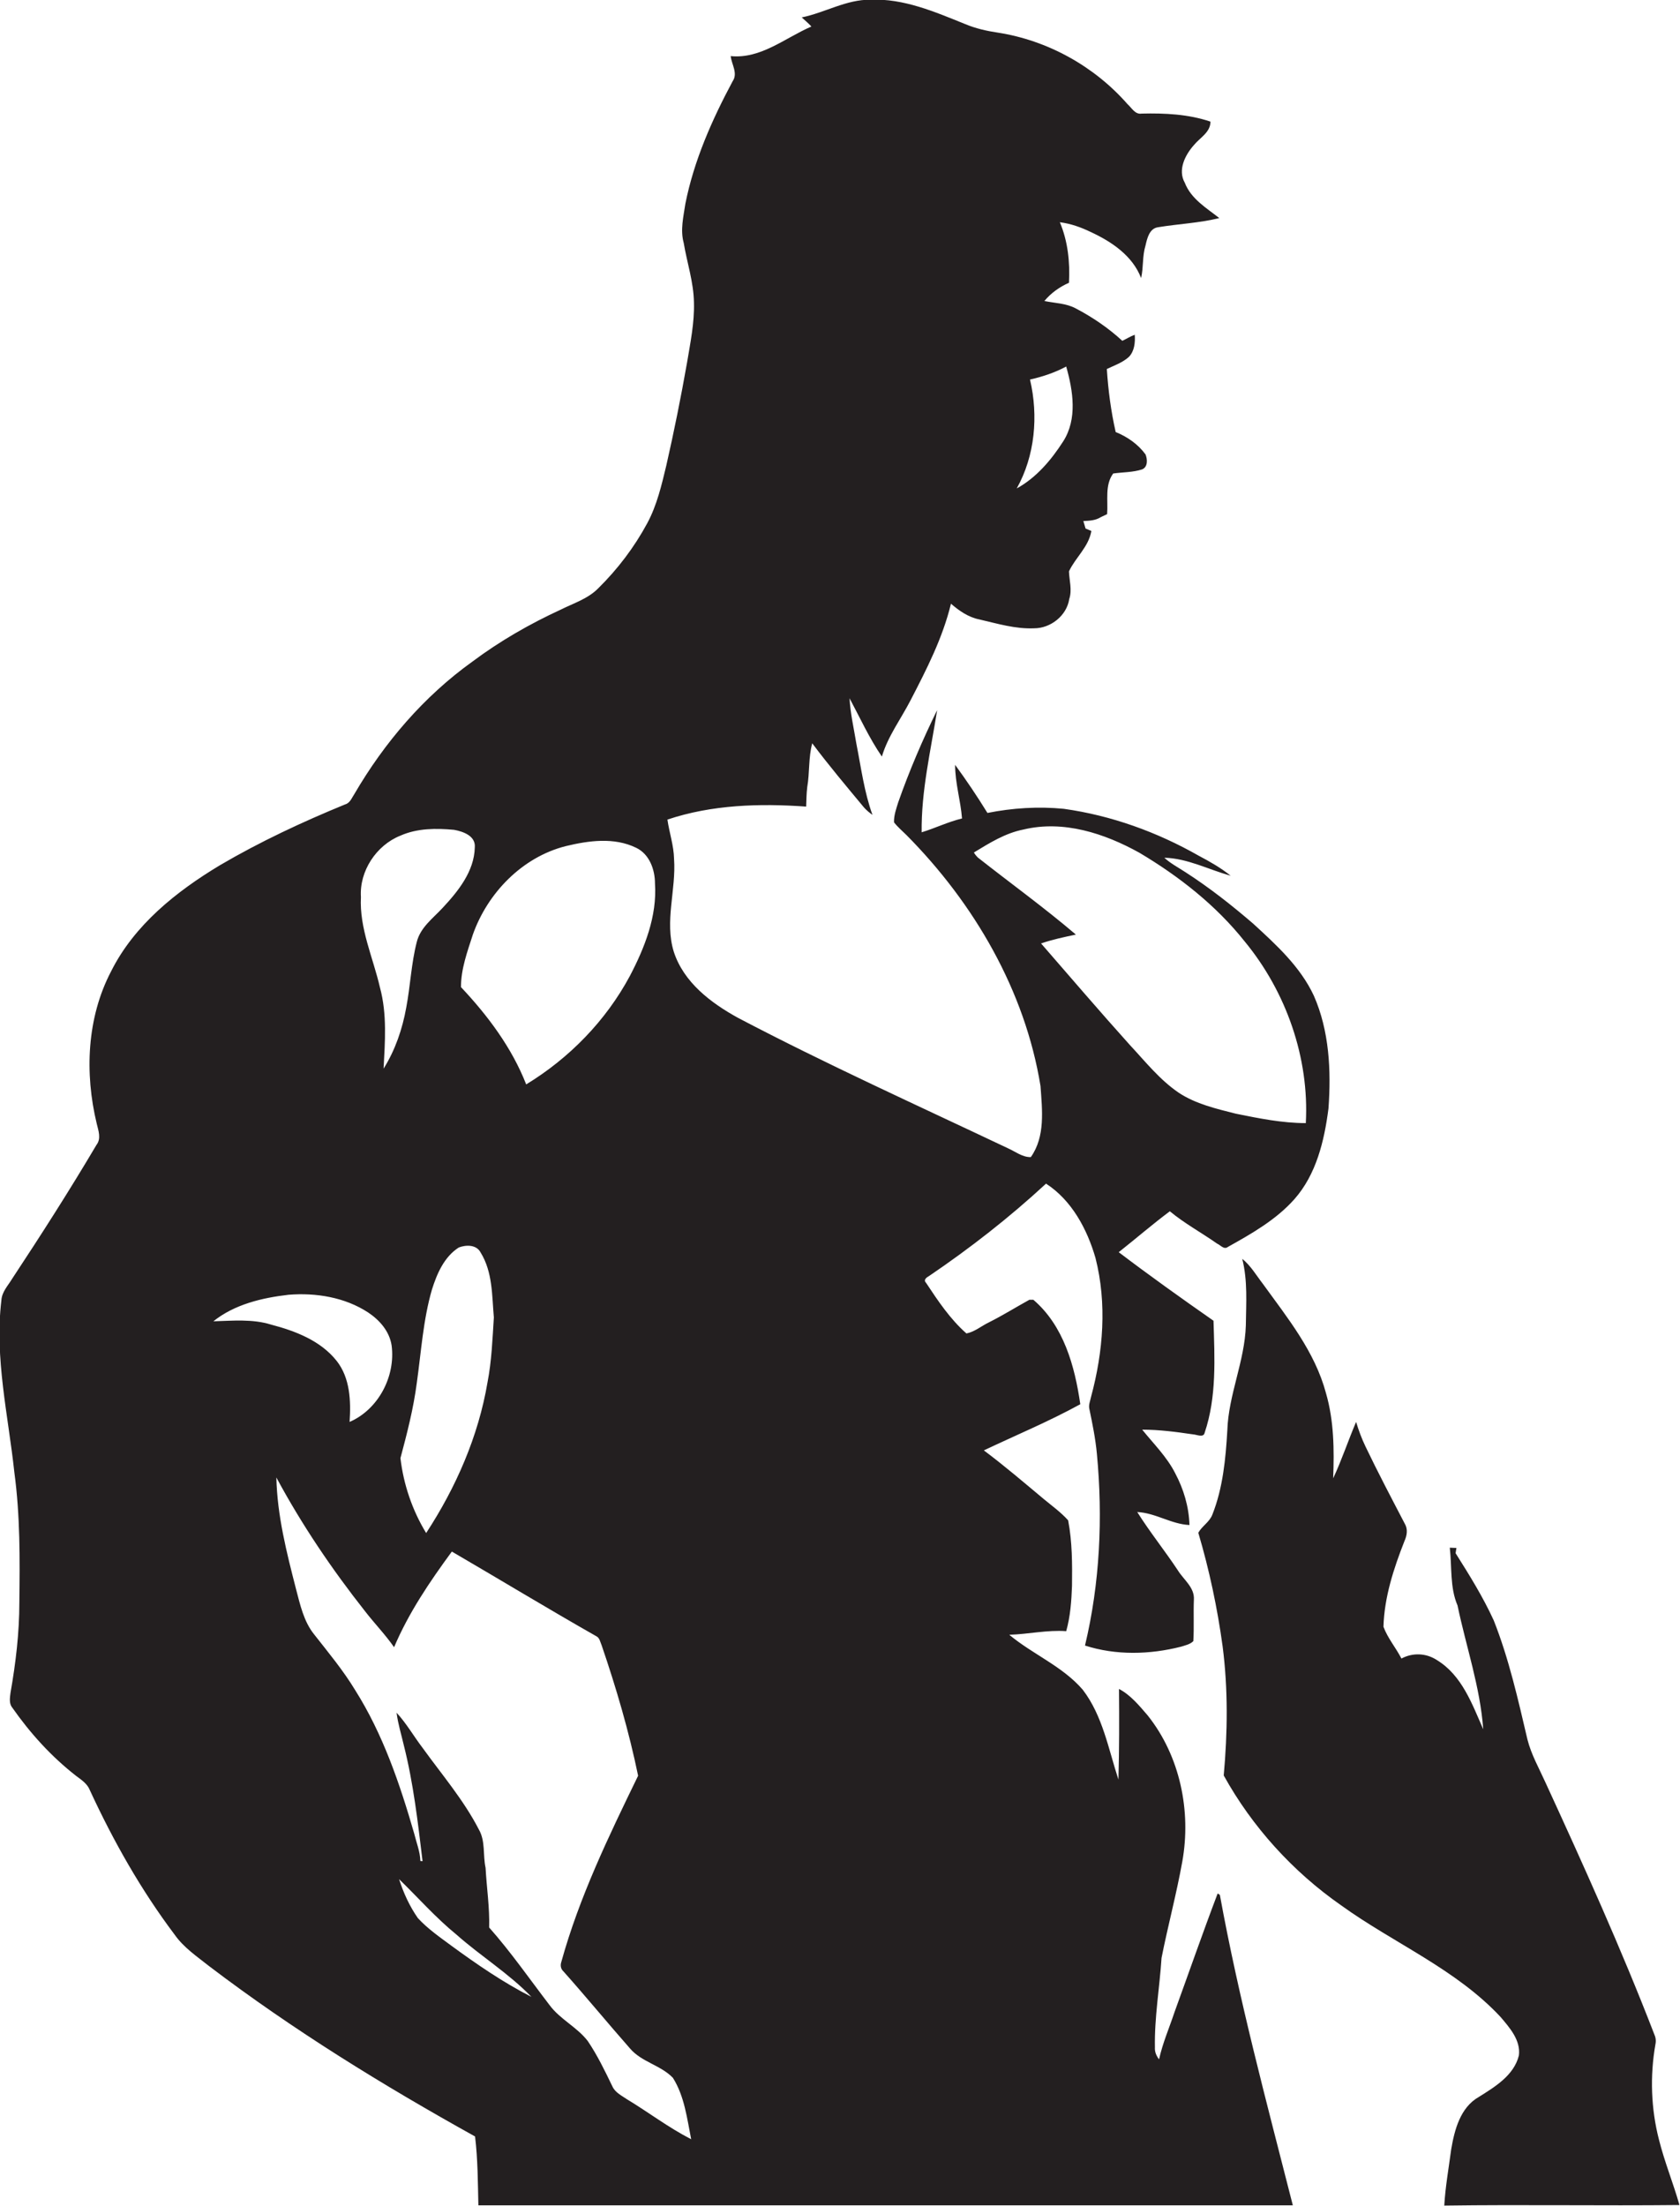 <?xml version="1.0" encoding="utf-8"?>
<!-- Generator: Adobe Illustrator 19.2.0, SVG Export Plug-In . SVG Version: 6.00 Build 0)  -->
<svg version="1.1" id="Layer_1" xmlns="http://www.w3.org/2000/svg" xmlns:xlink="http://www.w3.org/1999/xlink" x="0px" y="0px"
	 viewBox="0 0 607.9 798" enable-background="new 0 0 607.9 798" xml:space="preserve">
<g>
	<path fill="#231F20" d="M440.6,685c-5.4,14.2-10.4,28.6-15.6,42.9c-1.9,5.7-4.3,11.2-5.6,17.1c-1-1.3-1.6-2.7-1.5-4.3
		c-0.2-10.9,1.7-21.6,2.4-32.4c2.3-11.6,5.4-23.1,7.5-34.8c3.3-18.3-0.8-38.2-12.5-52.9c-3.1-3.6-6.2-7.4-10.4-9.6
		c0.1,10.9,0.1,21.8-0.2,32.8c-3.6-11-5.7-23.1-12.9-32.5c-7.3-8.5-18.1-12.8-26.6-19.9c6.9-0.2,13.7-1.8,20.6-1.3
		c1.5-5.3,1.9-10.9,2.1-16.4c0.1-7.9,0.1-15.9-1.4-23.7c-2.6-2.9-5.8-5.2-8.7-7.6c-7.2-6-14.3-12.1-21.8-17.7
		c11.6-5.5,23.6-10.5,34.9-16.7c-2-13.8-6-28.4-17-37.8c-0.3,0-1,0-1.4,0c-4.9,2.7-9.7,5.7-14.7,8.2c-2.7,1.3-5.1,3.4-8.1,4
		c-5.9-5.2-10.3-11.8-14.6-18.3c-1.1-1.1,0.2-2,1.1-2.5c14.9-10.1,29.1-21.2,42.3-33.4c9.3,6,14.9,16.5,17.9,26.9
		c4.2,16.5,2.8,33.9-1.6,50.2c-0.3,1.5-1,3-0.6,4.5c1.1,5.3,2.2,10.7,2.7,16.1c2.2,23.2,1.1,46.8-4.3,69.4
		c11.2,3.6,23.4,3.3,34.8,0.4c1.5-0.5,3.2-0.8,4.4-2c0.3-5,0-10,0.2-15c0.3-4.4-3.7-7.2-5.8-10.6c-4.7-7.1-10.1-13.8-14.7-21.1
		c6.6,0.3,12.3,4.4,18.9,4.7c-0.2-6.6-2.1-13-5.2-18.8c-3-5.9-7.8-10.6-11.9-15.7c6.1,0,12.3,0.8,18.3,1.7c1.3,0,3.9,1.4,4.3-0.6
		c4.4-13,3.6-27,3.2-40.5c-11.6-8.1-23.1-16.3-34.3-24.8c6.2-4.9,12.2-10.1,18.5-14.8c5.3,4.4,11.4,7.7,17.1,11.7
		c1.2,0.5,2.5,2.3,3.9,1.2c8.6-4.8,17.4-9.8,24-17.2c8-9,10.9-21.2,12.4-32.9c1-13.7,0.3-28.1-5.3-40.8c-4.9-10.5-13.6-18.4-22-26.1
		c-7.8-6.7-15.8-13-24.5-18.6c-2.6-1.7-5.3-3.1-7.6-5.2c8.4,0.2,16,4.3,24,6.5c-3.5-2.8-7.5-5.1-11.5-7.2
		c-15.1-8.6-31.7-14.6-48.9-17c-9.2-0.9-18.6-0.3-27.6,1.5c-3.7-6-7.6-11.8-11.7-17.4c0,6.6,2,12.9,2.5,19.4c-5,1.2-9.7,3.5-14.6,5
		c-0.2-14.9,3.3-29.6,5.6-44.2c-5.3,10.8-10.1,22-14.1,33.4c-0.7,2.3-1.6,4.7-1.5,7.2c1.3,1.7,3,3.1,4.5,4.6
		c24.5,24.7,42.9,56.3,48.5,90.8c0.6,8.6,1.8,18.2-3.5,25.7c-3,0.1-5.6-2-8.3-3.2c-32.7-15.5-65.7-30.4-97.7-47.2
		c-9.8-5.4-19.6-12.8-23.2-23.9c-3.4-11,0.9-22.4,0.1-33.6c-0.1-4.8-1.7-9.4-2.4-14.2c16.1-5.4,33.4-5.9,50.2-4.7
		c0.1-2.4,0.1-4.7,0.4-7.1c0.9-5.2,0.4-10.6,1.8-15.8c6,8,12.4,15.6,18.8,23.3c0.9,1,1.9,1.8,3,2.6c-3-8.3-4.1-17-5.8-25.6
		c-0.9-5.5-2.2-11-2.5-16.6c3.8,7.1,7.1,14.4,11.7,21.1c2.2-7.4,6.9-13.6,10.4-20.4c5.8-11.2,11.6-22.5,14.6-34.9
		c3,2.6,6.3,4.9,10.3,5.7c6.5,1.5,13,3.5,19.8,3.2c6,0,11.8-4.6,12.7-10.6c1.1-3.3,0-6.7-0.1-10c2.4-5.1,7.1-8.8,8.1-14.6
		c-0.5-0.2-1.6-0.7-2.1-0.9c-0.2-0.7-0.6-2-0.8-2.7c2.2-0.1,4.4-0.2,6.3-1.4c0.6-0.3,1.7-0.8,2.3-1.1c0.4-4.9-0.9-10.5,2.2-14.7
		c3.5-0.5,7.2-0.4,10.5-1.5c2.1-0.9,1.9-3.7,1.2-5.4c-2.7-3.7-6.6-6.4-10.8-8.1c-1.7-7.5-2.7-15.1-3.2-22.8c2.7-1.3,5.7-2.3,8-4.4
		c2-2.1,2.3-5.2,2.1-8c-1.6,0.6-3,1.5-4.5,2.2c-5-4.6-10.7-8.5-16.8-11.7c-3.5-1.9-7.5-1.9-11.4-2.7c2.4-2.9,5.5-5.1,8.9-6.6
		c0.4-7.5-0.4-15-3.3-21.9c3.9,0.5,7.6,1.8,11.1,3.5c7.6,3.5,15.2,8.6,18.3,16.7c0.9-3.9,0.4-7.9,1.6-11.8c0.6-2.6,1.4-6.2,4.6-6.6
		c7.3-1.2,14.8-1.5,22.1-3.3c-4.7-3.7-10.2-6.9-12.5-12.8c-2.6-4.6,0.1-10,3.3-13.6c2.2-2.7,6-4.6,6-8.5c-8-2.7-16.5-3.1-24.9-2.9
		c-2.4,0.4-3.6-2.1-5.1-3.4c-12-13.7-28.9-23.1-47-25.9c-4-0.6-8-1.5-11.8-3.1c-10.9-4.4-22.2-9.3-34.2-8.8
		c-8.8-0.1-16.5,4.7-24.9,6.4c1.2,1.1,2.4,2.1,3.5,3.3c-9.5,4.1-18.3,11.8-29.2,10.7c0.3,3,2.7,6.2,0.7,9.1
		c-7.5,14-14,28.7-17.1,44.3c-0.7,4.7-1.9,9.5-0.6,14.2c1.2,7.2,3.6,14.2,3.7,21.6c0.2,7.3-1.3,14.5-2.5,21.7
		c-2.2,12.5-4.7,24.9-7.5,37.2c-1.7,7.1-3.4,14.4-6.9,20.9c-4.7,8.7-10.7,16.6-17.7,23.5c-3.7,3.8-8.9,5.4-13.5,7.7
		c-11.3,5.2-22.1,11.4-32,18.8c-17.6,12.6-31.9,29.3-42.8,48c-0.9,1.3-1.5,3.2-3.3,3.7c-15.6,6.4-30.8,13.5-45.3,22
		c-15.8,9.5-31,21.6-39.4,38.4c-8.8,16.8-9.6,36.9-5.2,55.1c0.6,2.5,1.7,5.4-0.1,7.7c-9.7,16.4-20,32.5-30.5,48.4
		c-1.5,2.5-3.7,4.7-3.9,7.8C-2,491.4,3,512.1,5.2,532.7c2.1,15.6,2,31.3,1.8,47c0,11-1.3,21.9-3.2,32.7c-0.2,1.7-0.6,3.8,0.6,5.3
		c6.5,9.3,14.2,17.8,23.2,24.8c1.9,1.4,4,2.8,4.9,5.1c8.5,18.4,18.5,36.1,30.7,52.3c3.3,4.7,8.1,7.9,12.5,11.4
		c30.4,23.1,62.9,43.1,96.2,61.6c1,8.3,1,16.6,1.2,24.9c98.2,0,196.5,0,294.7,0c-9.5-37.3-19.5-74.4-26.4-112.3
		C441.3,685.4,440.8,685.1,440.6,685z M376.7,341.3c4.1-1.4,8.3-2.3,12.6-3.2c-11.5-9.8-23.7-18.6-35.5-27.9c-0.5-0.5-1-1.1-1.4-1.8
		c5.6-3.4,11.3-7,17.9-8.3c14.5-3.5,29.4,1.4,42,8.4c14.3,8.5,27.7,19,38.1,32.1c15,18.2,23.4,42.1,22.1,65.7
		c-8.5,0-16.9-1.7-25.3-3.4c-7.1-1.8-14.5-3.5-20.7-7.6c-6.9-4.7-12.1-11.3-17.7-17.3C398,366,387.4,353.6,376.7,341.3z
		 M372.7,137.3c4.5-1,9-2.5,13.1-4.7c2.5,8.8,4.1,19-1.1,27.1c-4.3,6.7-9.7,13.1-16.8,17C374.5,164.9,375.8,150.5,372.7,137.3z
		 M204.7,306.1c8.3-2,17.5-3.3,25.5,0.6c4.8,2.3,6.8,7.9,6.8,12.9c0.8,11.8-3.7,23.2-9.1,33.5c-8.7,16.2-21.9,29.7-37.5,39.2
		c-5.2-13.3-13.9-24.9-23.6-35.2c0-6.6,2.3-12.8,4.3-19C176.4,323.1,188.9,310.1,204.7,306.1z M178.7,476.6
		c-0.5,7.8-0.8,15.8-2.3,23.5c-3.3,19.5-11.4,38-22.2,54.5c-5-8.2-8.2-17.6-9.3-27.1c2.4-9,4.7-17.9,5.9-27.1
		c1.6-11.3,2.3-22.9,5.5-33.9c1.8-5.7,4.4-11.8,9.7-15.2c2.6-1,6.4-1.1,7.9,1.8C178.3,460.2,178,468.7,178.7,476.6z M144.9,302.3
		c6.1-2.7,12.9-2.7,19.4-2.1c3.3,0.6,7.9,2.2,7.5,6.4c-0.2,8.6-6,15.8-11.6,21.8c-3.5,3.8-8.1,7.1-9.4,12.4
		c-2,7.8-2.3,15.8-3.8,23.7c-1.4,7.8-4,15.4-8.2,22.1c0.5-9.7,1.3-19.7-1.3-29.3c-2.5-10.9-7.5-21.4-6.9-32.8
		C130,315.2,136.1,305.8,144.9,302.3z M77.2,478c7.6-6.1,17.6-8.5,27.2-9.6c9.9-0.8,20.4,0.9,28.8,6.4c4.2,2.8,7.7,6.8,8.5,11.9
		c1.5,11.2-4.8,23.2-15.2,27.7c0.5-7.6,0.2-15.9-4.7-22.1c-5.8-7.3-14.9-10.8-23.7-13.1C91.4,477.1,84.2,477.8,77.2,478z
		 M163.2,703.8c-4.2-3.1-8.5-6.1-12-9.9c-3-4.3-5.2-9.1-6.8-14.1c6.9,6.7,13.3,14,20.8,20.1c8.8,7.8,18.9,14,27.1,22.5
		C182.1,717.2,172.5,710.6,163.2,703.8z M226.8,759.4c-1.9-1.3-4.2-2.4-5.2-4.6c-2.7-5.6-5.4-11.2-8.9-16.4
		c-3.9-5.1-10.1-7.9-13.9-13.1c-7.2-9.4-14-19.2-21.8-28c0.2-7.2-0.9-14.4-1.3-21.6c-1-4.6,0-9.6-2.4-13.8
		c-5.5-10.7-13.4-19.9-20.4-29.6c-3.2-4.2-5.8-8.8-9.4-12.7c0.5,4,1.7,7.8,2.6,11.7c3.5,13.8,5.1,27.9,6.8,42c-0.2,0-0.6,0-0.8-0.1
		c-0.1-3.4-1.4-6.5-2.2-9.8c-5.2-18-11.3-36-21.4-52c-4.3-7.1-9.7-13.6-14.8-20.1c-3.8-4.7-5.1-10.8-6.6-16.5
		c-3.4-13.2-6.8-26.6-7.1-40.3c9.2,17.1,20.1,33.2,32.1,48.4c3.4,4.4,7.3,8.4,10.5,13c5.3-12.5,12.9-23.7,20.9-34.6
		c17.5,10.2,34.8,20.7,52.4,30.7c1.1,0.6,1.3,2.1,1.8,3.2c5.3,15.5,9.9,31.2,13.2,47.2c-10.6,21.8-21.3,43.9-27.8,67.4
		c-0.4,1.2-0.2,2.5,0.8,3.4c8.2,9.2,16,18.7,24.1,27.9c4.2,4.9,11.1,6,15.5,10.6c4.2,6.7,5.1,14.7,6.6,22.2
		C241.9,769.7,234.6,764.1,226.8,759.4z"/>
	<path fill="#231F20" d="M600.3,774.1c-2.9-11.2-3.3-23.1-1.3-34.5c0.3-1.4,0.1-2.6-0.5-3.9c-11.9-30.8-25.5-60.9-39.3-90.9
		c-2.3-5.1-5.1-10-6.5-15.5c-3.4-14.5-6.7-29.2-12.2-43.1c-3.9-8.5-8.8-16.4-13.8-24.3c0.1-0.5,0.2-1.5,0.3-1.9
		c-0.6,0-1.8-0.1-2.4-0.1c0.8,7,0,14.4,2.8,20.9c3.1,14.9,8.2,29.5,9.3,44.8c-4-9.1-7.7-19.5-16.7-25c-3.9-2.6-8.8-2.8-12.9-0.6
		c-2-3.9-5-7.4-6.5-11.5c0.3-10.7,3.7-21.1,7.6-31c0.9-2,1.3-4.3,0.1-6.3c-4.8-9.2-9.7-18.5-14.2-27.9c-1.4-2.9-2.5-5.9-3.4-8.9
		c-2.9,6.8-5.2,13.8-8.3,20.4c0.4-10.3,0.3-20.8-2.6-30.8c-4-15-13.9-27.2-22.8-39.5c-2.4-3.1-4.4-6.6-7.5-9.1
		c2,7.9,1.4,16,1.3,24.1c-0.4,13-6.3,25.1-6.7,38c-0.6,10.3-1.6,20.8-5.4,30.4c-1,2.7-3.8,4.2-5.1,6.6c4,13.5,6.9,27.2,8.8,41.1
		c2,15.5,1.8,31.2,0.4,46.7c10.3,18.6,25,34.8,42.5,47c19,13.7,41.5,23,57.7,40.4c3.3,3.9,7.3,8.4,6.6,13.9
		c-1.8,7.2-8.6,11.3-14.5,15c-6.7,3.8-8.8,11.9-10,19c-0.9,6.8-2.1,13.5-2.5,20.3c28.4-0.4,56.7,0.1,85.1-0.2
		C605.5,789.9,602.3,782.1,600.3,774.1z"/>
</g>
</svg>

